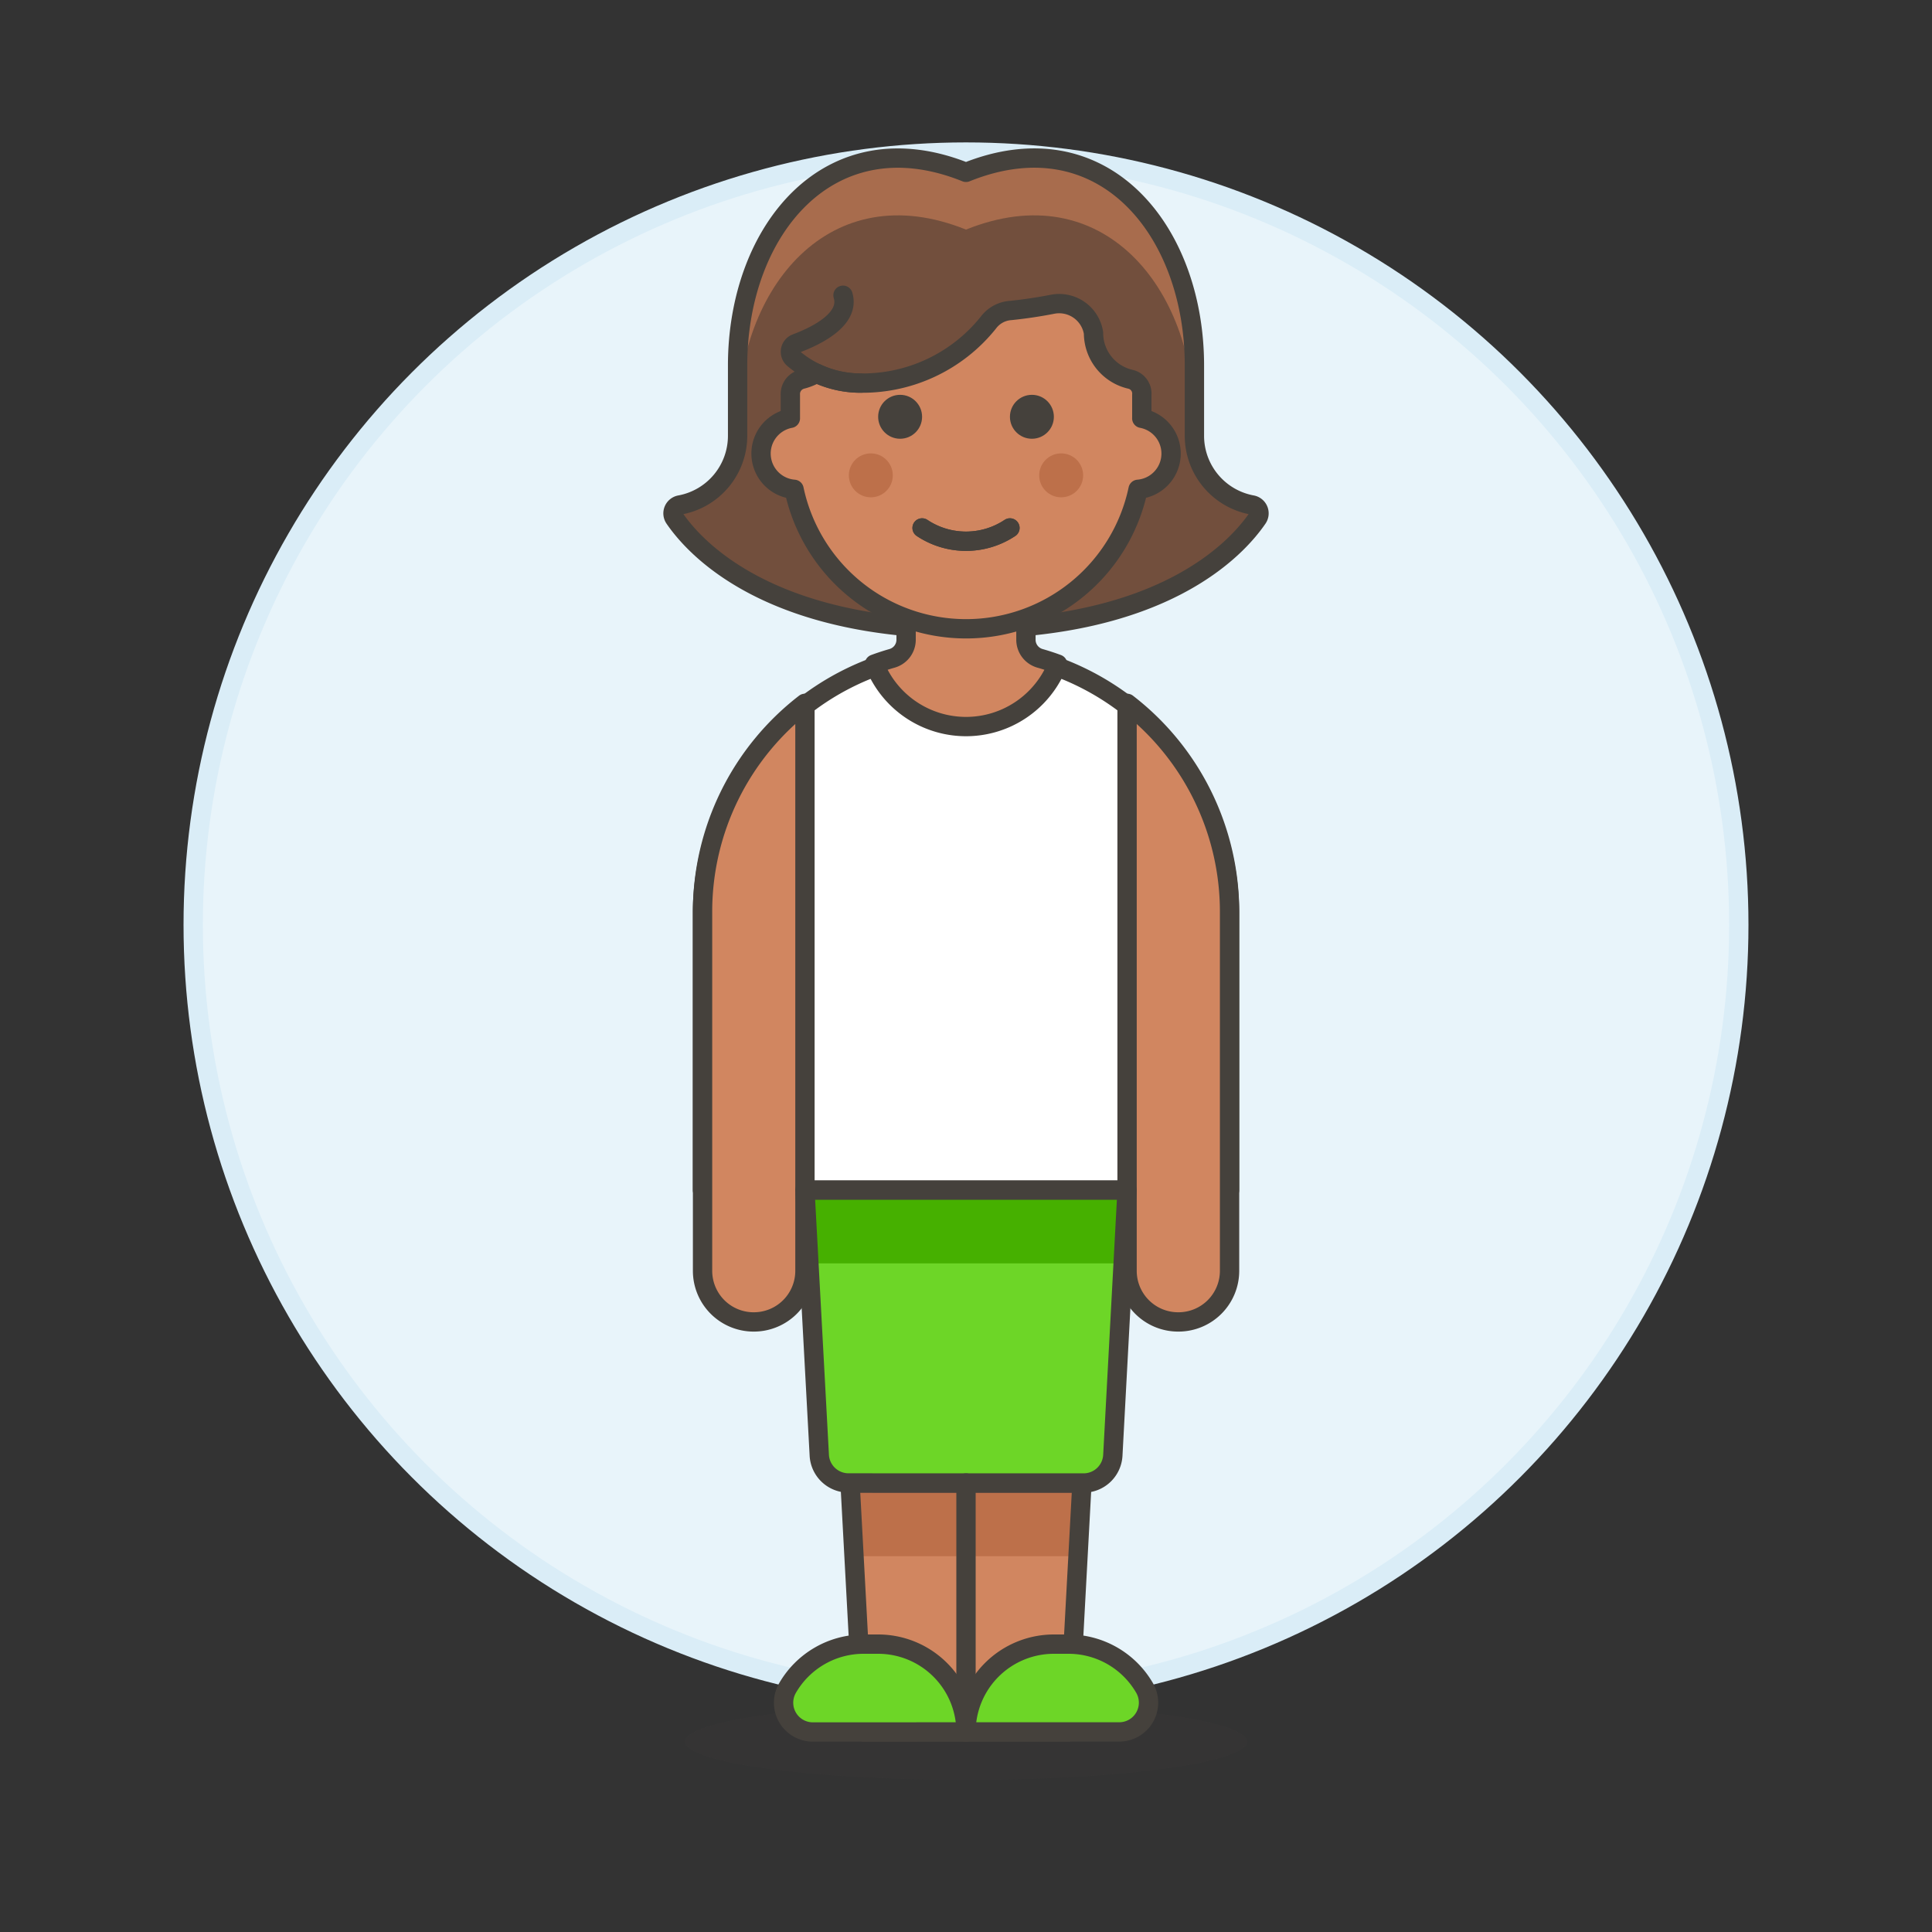 <svg xmlns="http://www.w3.org/2000/svg" viewBox="0 0 100 100"><rect x="0" y="0" width="100" height="100" fill="#333333" stroke="none"/><g class="nc-icon-wrapper"><defs/><circle class="a" cx="50" cy="47.871" r="40" fill="#e8f4fa" stroke="#daedf7" stroke-miterlimit="10"/><ellipse class="b" cx="50" cy="90.146" rx="14.548" ry="1.984" fill="#45413c" opacity="0.15"/><path class="c" d="M50 32.562c10.168 0 13.988-4.134 15.088-5.74a.442.442 0 0 0-.275-.684 3.639 3.639 0 0 1-2.99-3.58V18.92c0-7.032-4.775-12.846-11.823-10-7.048-2.842-11.822 2.972-11.822 10v3.638a3.639 3.639 0 0 1-2.99 3.58.443.443 0 0 0-.276.684c1.1 1.606 4.92 5.74 15.088 5.74z" style="" fill="#724f3d"/><path class="d" d="M50 11.884c7.048-2.842 11.823 2.973 11.823 10V18.92c0-7.032-4.775-12.846-11.823-10-7.048-2.842-11.822 2.972-11.822 10v2.968c0-7.031 4.774-12.846 11.822-10.004z" style="" fill="#a86c4d"/><path class="e" d="M50 32.562c10.168 0 13.988-4.134 15.088-5.74a.442.442 0 0 0-.275-.684 3.639 3.639 0 0 1-2.99-3.58V18.92c0-7.032-4.775-12.846-11.823-10-7.048-2.842-11.822 2.972-11.822 10v3.638a3.639 3.639 0 0 1-2.99 3.58.443.443 0 0 0-.276.684c1.1 1.606 4.92 5.74 15.088 5.74z" fill="none" stroke="#45413c" stroke-linecap="round" stroke-linejoin="round"/><path class="f" d="M63.642 47.2a13.642 13.642 0 0 0-27.283 0v14.4h27.283z" stroke="#45413c" stroke-linecap="round" stroke-linejoin="round" fill="#fff"/><path class="g" d="M39.011 68.423a2.645 2.645 0 0 0 2.653-2.652V36.405a13.618 13.618 0 0 0-5.3 10.8v18.566a2.645 2.645 0 0 0 2.647 2.652z" stroke="#45413c" stroke-linecap="round" stroke-linejoin="round" fill="#d18660"/><path class="g" d="M60.989 68.423a2.645 2.645 0 0 1-2.652-2.652V36.405a13.618 13.618 0 0 1 5.305 10.8v18.566a2.646 2.646 0 0 1-2.653 2.652z" stroke="#45413c" stroke-linecap="round" stroke-linejoin="round" fill="#d18660"/><path class="h" d="M43.999 76.76l.696 12.884h10.61l.697-12.884H43.999z" style="" fill="#d18660"/><path class="i" d="M55.797 80.549l.205-3.789H43.999l.205 3.789h11.593z" style="" fill="#bd704a"/><path class="e" d="M43.999 76.76l.696 12.884h10.61l.697-12.884H43.999z" fill="none" stroke="#45413c" stroke-linecap="round" stroke-linejoin="round"/><path class="j" d="M56.082 76.76a1.515 1.515 0 0 0 1.518-1.434l.737-13.726H41.664l.742 13.723a1.515 1.515 0 0 0 1.513 1.434z" style="" fill="#6dd627"/><path class="k" d="M58.132 65.392l.205-3.789H41.664l.205 3.789h16.263z" style="" fill="#46b000"/><path class="e" d="M56.082 76.76a1.515 1.515 0 0 0 1.518-1.434l.737-13.726H41.664l.742 13.723a1.515 1.515 0 0 0 1.513 1.434z" fill="none" stroke="#45413c" stroke-linecap="round" stroke-linejoin="round"/><path class="l" d="M57.931 89.644a1.516 1.516 0 0 0 1.313-2.274 4.545 4.545 0 0 0-3.939-2.27h-.758A4.548 4.548 0 0 0 50 89.644z" stroke="#45413c" stroke-linecap="round" stroke-linejoin="round" fill="#6dd627"/><path class="l" d="M50 89.644a4.547 4.547 0 0 0-4.547-4.544H44.7a4.547 4.547 0 0 0-3.939 2.274 1.516 1.516 0 0 0 1.313 2.274z" stroke="#45413c" stroke-linecap="round" stroke-linejoin="round" fill="#6dd627"/><path class="e" d="M50 76.76v12.884" fill="none" stroke="#45413c" stroke-linecap="round" stroke-linejoin="round"/><path class="g" d="M53.824 34.074a1 1 0 0 1-.722-.961v-2H46.9v2a1 1 0 0 1-.722.961q-.465.133-.917.3a5.092 5.092 0 0 0 9.481 0q-.452-.167-.918-.3z" stroke="#45413c" stroke-linecap="round" stroke-linejoin="round" fill="#d18660"/><g><path class="g" d="M59.1 21.649v-1.213a.76.76 0 0 0-.566-.8 2.461 2.461 0 0 1-1.934-2.404 1.8 1.8 0 0 0-2.11-1.486 24.2 24.2 0 0 1-2.176.325 1.569 1.569 0 0 0-1.154.625 8.338 8.338 0 0 1-6.613 3.133 5.339 5.339 0 0 1-2.282-.509 2.978 2.978 0 0 1-.789.319.785.785 0 0 0-.567.8v1.213a1.856 1.856 0 0 0 .191 3.675 9.1 9.1 0 0 0 17.807 0 1.856 1.856 0 0 0 .191-3.675z" stroke="#45413c" stroke-linecap="round" stroke-linejoin="round" fill="#d18660"/><path class="e" d="M47.727 27.326a4.1 4.1 0 0 0 4.547 0" fill="none" stroke="#45413c" stroke-linecap="round" stroke-linejoin="round"/><circle class="m" cx="45.074" cy="24.604" r="1.137" stroke-miterlimit="10" fill="none" stroke="#bd704a" stroke-width="0"/><circle class="m" cx="54.926" cy="24.604" r="1.137" stroke-miterlimit="10" fill="none" stroke="#bd704a" stroke-width="0"/><path class="e" d="M47.727 27.326a4.1 4.1 0 0 0 4.547 0" fill="none" stroke="#45413c" stroke-linecap="round" stroke-linejoin="round"/><circle class="n" cx="46.59" cy="21.573" r="1.137" style="" fill="#45413c"/><circle class="n" cx="53.411" cy="21.573" r="1.137" style="" fill="#45413c"/><circle class="i" cx="45.074" cy="24.604" r="1.137" style="" fill="#bd704a"/><circle class="i" cx="54.926" cy="24.604" r="1.137" style="" fill="#bd704a"/><path class="e" d="M44.544 19.829a5.38 5.38 0 0 1-3.464-1.263.463.463 0 0 1 .132-.791c1.036-.387 2.8-1.246 2.422-2.493" fill="none" stroke="#45413c" stroke-linecap="round" stroke-linejoin="round"/></g></g></svg>